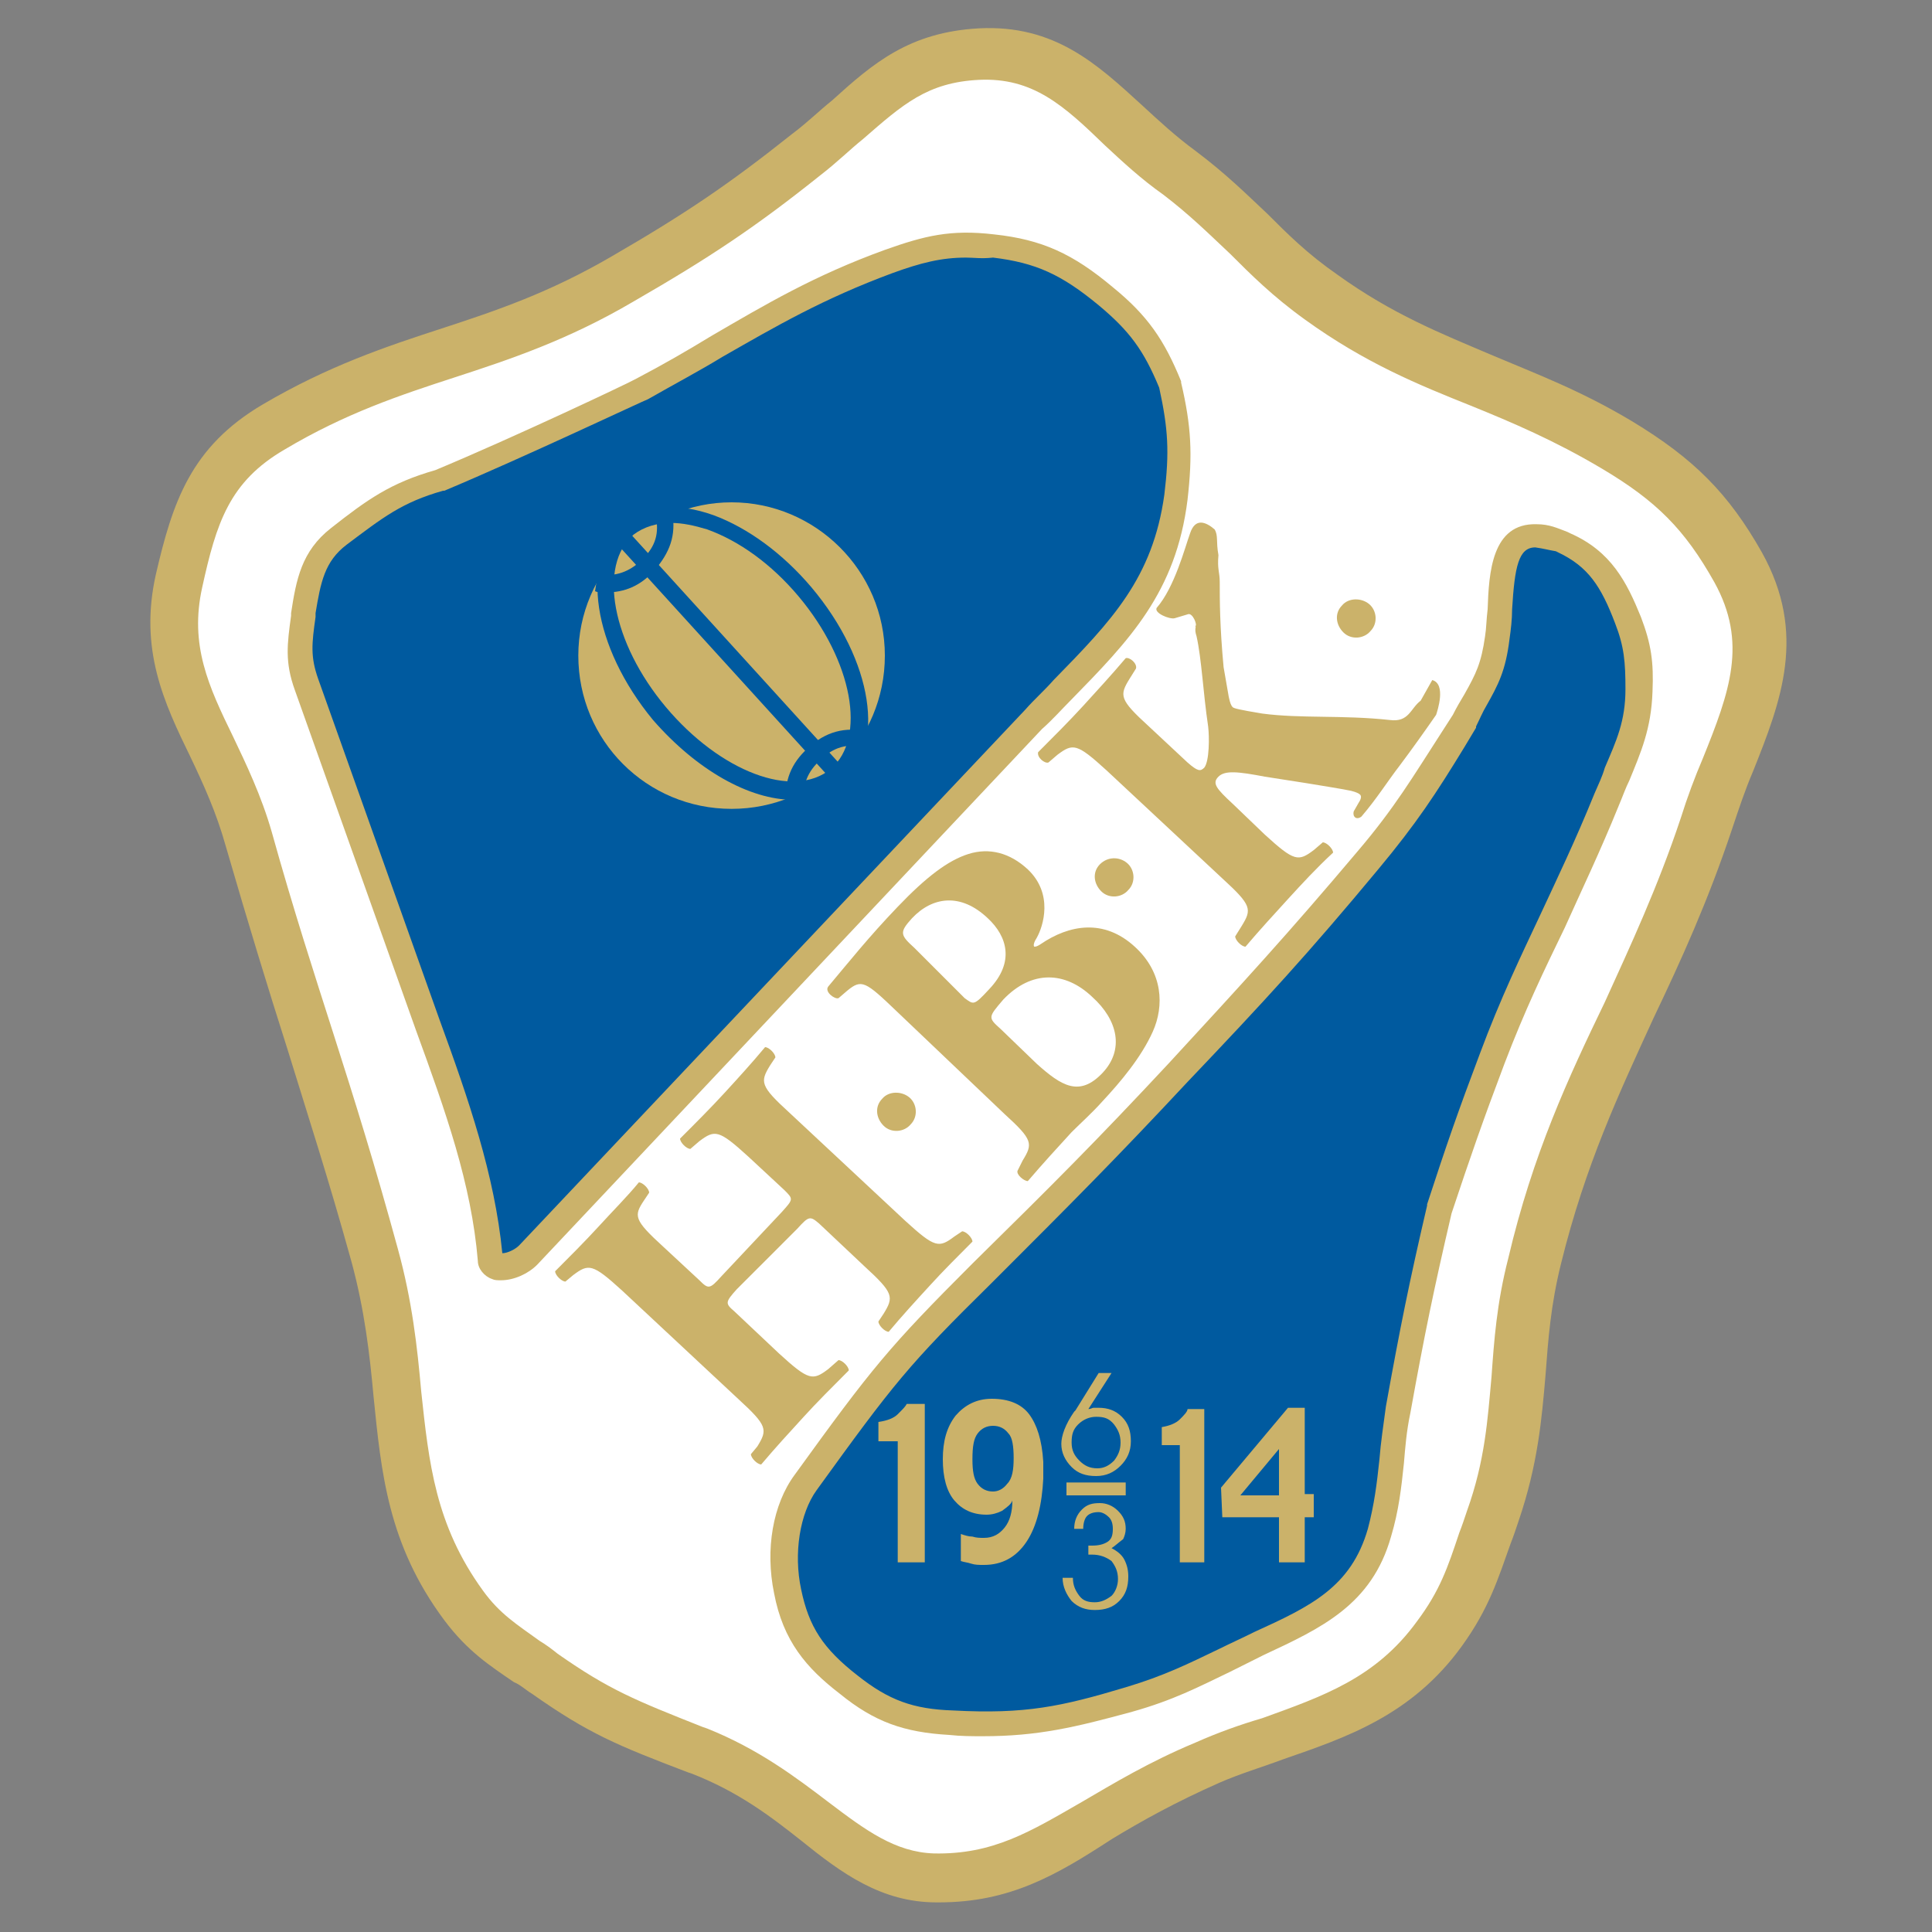 <?xml version="1.0" encoding="utf-8"?>
<!-- Generator: Adobe Illustrator 19.0.0, SVG Export Plug-In . SVG Version: 6.00 Build 0)  -->
<svg version="1.1" xmlns="http://www.w3.org/2000/svg" xmlns:xlink="http://www.w3.org/1999/xlink" x="0px" y="0px"
	 viewBox="0 0 150 150" style="enable-background:new 0 0 150 150;" xml:space="preserve">
<rect x="0" y="0" width="150" height="150" fill="#808080" stroke="none"/>
<style type="text/css">
	.st0{fill-rule:evenodd;clip-rule:evenodd;fill:#FFFFFF;stroke:#005A9F;stroke-miterlimit:3.864;}
	.st1{fill:#CBB26A;}
	.st2{fill-rule:evenodd;clip-rule:evenodd;fill:#005A9F;}
	.st3{fill-rule:evenodd;clip-rule:evenodd;fill:#CBB26A;}
	.st4{fill:#005A9F;}
	.st5{fill:#CBB26A;stroke:#005A9F;stroke-width:2.835;stroke-miterlimit:3.864;}
	.st6{fill-rule:evenodd;clip-rule:evenodd;fill:none;stroke:#CBB26A;stroke-miterlimit:3.864;}
</style>
<g id="Bakgrund">
</g>
<g id="Mallskikt">
</g>
<g id="Fšrgrund">
	<path class="st0" d="M76.3,3.3c7.1-0.3,9.9,5,15.6,9.2c4.6,3.4,6.4,6.3,11,9.7c8.1,5.9,14.3,6.3,23,11.5c4.6,2.7,7,5.2,9.4,9.5
		c3.9,7-0.1,12.5-2.5,19.9c-4.2,12.9-10,20.2-13.3,34c-1.8,7.6-0.6,12.4-3.2,19.8c-1.3,3.7-1.8,6-4.1,9.2c-4.4,5.9-9.8,6.3-16.5,9.2
		c-9.8,4.2-14.4,9.7-22.5,9.6c-6.6-0.1-10.3-6.8-18.8-10.1c-5.6-2.2-7.4-2.8-11.6-5.7c-2.6-1.8-4.4-2.7-6.3-5.3
		c-6.4-8.7-4-16.6-7-27.1c-3.5-12.7-6-19.7-9.8-32.4c-2.3-7.8-7.6-12.1-5.8-20c1.2-5.6,2.9-9.5,7.8-12.4c9.7-5.7,17.2-5.4,27.1-11
		c5.8-3.3,9.3-5.7,14.2-9.7C68.1,7.1,70.3,3.6,76.3,3.3z"/>
	<g>
		<path class="st1" d="M72.9,147.7c-0.1,0-0.1,0-0.2,0c-4.3,0-7.4-2.3-10.5-4.8c-2.4-1.9-4.9-3.8-8.5-5.2l-0.3-0.1
			c-5.5-2.1-7.7-3-12.1-6.1c-0.5-0.3-0.9-0.7-1.4-0.9c-1.9-1.3-3.6-2.4-5.4-4.8c-4.4-5.9-4.9-11.5-5.5-17.4
			c-0.3-3.3-0.7-6.7-1.7-10.4c-1.8-6.5-3.4-11.4-5-16.6c-1.5-4.7-3-9.6-4.8-15.8c-0.7-2.5-1.7-4.7-2.7-6.8c-2.1-4.3-4-8.4-2.7-14.2
			c1.3-5.6,2.7-9.9,8.3-13.2c5.1-3,9.6-4.5,13.9-5.9c4.3-1.4,8.4-2.8,13.2-5.6c5.7-3.3,9.1-5.6,14-9.5c1.2-0.9,2.1-1.8,3.1-2.6
			c3.2-2.9,6-5.3,11.4-5.6l0,0c5.9-0.3,9.2,2.8,12.7,6c1.3,1.2,2.6,2.4,4.1,3.5c2.4,1.8,4,3.4,5.6,4.9c1.6,1.6,3.1,3.1,5.4,4.7
			c4.3,3.1,8.1,4.6,12.1,6.3c3.3,1.4,6.8,2.7,10.8,5.1c4.8,2.9,7.5,5.6,10.1,10.2c3.5,6.3,1.5,11.5-0.7,17c-0.6,1.4-1.1,2.9-1.6,4.4
			c-1.9,5.7-4,10.3-6.1,14.7c-2.7,5.9-5.3,11.4-7.2,19.1c-0.8,3.2-1,5.9-1.2,8.6c-0.3,3.5-0.6,7-2.1,11.4c-0.2,0.6-0.4,1.2-0.6,1.7
			c-1,2.8-1.7,5.1-3.8,8c-3.9,5.4-9,7.1-13.9,8.8c-1.6,0.6-3.3,1.1-4.9,1.8c-3.4,1.5-6.1,3-8.4,4.4C82,145.6,78.4,147.7,72.9,147.7z
			 M76,6.2C72,6.4,70.1,8.1,67,10.8c-1,0.8-2,1.8-3.3,2.8c-5,4-8.6,6.4-14.5,9.8c-5.1,3-9.6,4.5-13.9,5.9c-4.3,1.4-8.5,2.8-13.2,5.6
			c-4.3,2.5-5.3,5.7-6.4,10.7c-1,4.5,0.5,7.7,2.4,11.6c1,2.1,2.2,4.6,3,7.4c1.7,6.1,3.3,11,4.8,15.7c1.6,5,3.2,10.1,5,16.7
			c1.1,4,1.5,7.6,1.8,11c0.6,5.6,1.1,10.4,4.8,15.5c1.3,1.8,2.6,2.6,4.4,3.9c0.5,0.3,0.9,0.6,1.4,1c4,2.8,6,3.6,11.3,5.7l0.3,0.1
			c4,1.6,6.9,3.8,9.4,5.7c2.9,2.2,5.2,3.9,8.2,4c4.6,0.1,7.5-1.7,11.5-4c2.4-1.4,5.2-3.1,8.8-4.6c1.8-0.8,3.5-1.4,5.2-1.9
			c4.7-1.7,8.8-3.1,12-7.5c1.8-2.4,2.4-4.2,3.3-6.9c0.2-0.5,0.4-1.1,0.6-1.7c1.4-3.9,1.6-7.1,1.9-10.4c0.2-2.8,0.4-5.7,1.3-9.2
			c1.9-8.1,4.7-14.1,7.5-19.9c2-4.4,4.1-8.9,5.9-14.3c0.5-1.6,1.1-3.2,1.7-4.6c2.1-5.2,3.5-9,0.9-13.7c-2.3-4.1-4.5-6.3-8.7-8.8
			c-3.7-2.2-7-3.6-10.2-4.9c-4-1.6-8.2-3.3-12.9-6.7c-2.5-1.8-4.2-3.5-5.8-5.1c-1.6-1.5-3.1-3-5.2-4.6c-1.7-1.2-3.1-2.5-4.5-3.8
			C82.6,8.2,80.2,6,76,6.2L76,6.2z"/>
	</g>
	<g>
		<path class="st2" d="M38,97.8c0.1,1.2,2.2,0.6,3-0.2L80.3,56c5.5-5.8,10-9.3,11-17.3c0.4-3.4,0.3-5.4-0.5-8.7
			c-1.3-3.1-2.5-4.8-5.1-6.9c-2.9-2.4-5-3.5-8.7-3.9c-3.1-0.4-5.1,0.1-8,1.1c-7.7,2.8-12,6-19.2,9.9c0,0-9.5,4.5-15.7,7.1
			c-3.4,1-5.1,2.3-7.8,4.4c-2.1,1.6-2.3,3.6-2.8,6.2c-0.3,2-0.5,3.3,0.2,5.3l9.4,26.4C35.6,86.3,37.4,91.9,38,97.8z"/>
		<path class="st1" d="M38.9,99.4c-0.3,0-0.5,0-0.7-0.1c-0.6-0.2-1.1-0.8-1.1-1.4l0,0c-0.5-6-2.5-11.6-4.8-17.9l-9.4-26.4
			c-0.8-2.2-0.6-3.6-0.3-5.8l0-0.2c0.4-2.6,0.8-4.8,3.1-6.6c2.8-2.2,4.6-3.5,8.1-4.5c6-2.5,15.1-6.8,15.6-7.1c2.1-1.1,4-2.2,5.8-3.3
			c4.3-2.5,8-4.7,13.5-6.7c3.1-1.1,5.1-1.6,8.5-1.2c3.7,0.4,6.1,1.5,9.2,4.1c2.7,2.2,4,4.1,5.3,7.3l0,0.1c0.8,3.4,0.9,5.6,0.5,9.1
			c-0.9,7.2-4.5,10.9-9.1,15.6c-0.7,0.7-1.4,1.5-2.2,2.2L41.7,98.2C41,98.9,39.9,99.4,38.9,99.4z M75,20c-1.9,0-3.5,0.4-5.7,1.2
			c-5.4,2-9,4.1-13.2,6.5c-1.8,1.1-3.7,2.1-5.8,3.3l0,0c-0.1,0-9.6,4.5-15.8,7.1l-0.1,0c-3.2,0.9-4.7,2.1-7.5,4.2
			c-1.7,1.3-2,2.9-2.4,5.3l0,0.3c-0.3,2.1-0.4,3.1,0.2,4.8l9.4,26.4c2.3,6.3,4.3,12.1,4.9,18.2c0.4,0,1-0.3,1.3-0.6l39.3-41.6
			c0.7-0.8,1.5-1.5,2.2-2.3c4.5-4.6,7.7-7.9,8.6-14.4c0.4-3.3,0.3-5.1-0.4-8.3c-1.2-2.9-2.3-4.4-4.7-6.4c-2.9-2.4-4.9-3.3-8.2-3.7
			C76.2,20.1,75.6,20,75,20z"/>
	</g>
	<g>
		<path class="st3" d="M61.9,95.4c0.9-1,1-1,1.7-0.4l3.5,3.3c2.3,2.1,2.3,2.4,1.5,3.7l-0.4,0.6c0,0.3,0.5,0.8,0.8,0.8
			c1-1.2,2.1-2.4,3.2-3.6c1-1.1,2.2-2.3,3.3-3.4c0-0.3-0.5-0.8-0.8-0.8L74.1,96c-1.2,0.9-1.5,0.9-3.8-1.2l-9-8.4
			C59,84.3,59,84,59.8,82.7l0.4-0.6c0-0.3-0.5-0.8-0.8-0.8c-1,1.2-2,2.3-3.1,3.5c-1.1,1.2-2.2,2.3-3.5,3.6c0,0.3,0.5,0.8,0.8,0.8
			l0.7-0.6c1.2-0.9,1.5-0.9,3.8,1.2l2.8,2.6c0.7,0.7,0.7,0.7-0.2,1.7l-4.7,5c-0.9,1-1,1-1.7,0.3l-2.8-2.6c-2.3-2.1-2.3-2.4-1.5-3.6
			l0.4-0.6c0-0.3-0.5-0.8-0.8-0.8c-0.9,1.1-2.1,2.3-3.1,3.4c-1.1,1.2-2.3,2.4-3.4,3.5c0,0.3,0.5,0.8,0.8,0.8l0.6-0.5
			c1.2-0.9,1.5-0.9,3.8,1.2l9,8.4c2.3,2.1,2.3,2.4,1.5,3.7l-0.5,0.6c0,0.3,0.5,0.8,0.8,0.8c1.1-1.3,2.2-2.5,3.3-3.7
			c1-1.1,2.2-2.3,3.5-3.6c0-0.3-0.5-0.8-0.8-0.8l-0.8,0.7c-1.2,0.9-1.5,0.9-3.8-1.2l-3.5-3.3c-0.7-0.6-0.7-0.7,0.2-1.7L61.9,95.4z"
			/>
		<path class="st3" d="M68.5,85.3c-0.6,0.6-0.5,1.5,0.1,2.1c0.6,0.6,1.6,0.5,2.1-0.1c0.6-0.6,0.5-1.6-0.1-2.1
			C70,84.7,69,84.7,68.5,85.3z"/>
		<path class="st3" d="M78,86.5c2.2,2,2.2,2.3,1.4,3.6L79,90.9c-0.1,0.3,0.5,0.8,0.8,0.8c1.2-1.4,2.3-2.6,3.4-3.8
			c0.7-0.7,1.6-1.5,2.4-2.4c1.4-1.5,3-3.4,3.9-5.4c0.9-2,0.8-4.6-1.4-6.6c-2.4-2.2-5.1-1.7-7.3-0.2c-0.3,0.2-0.4,0.2-0.5,0.2
			c-0.1-0.1,0-0.4,0.2-0.7c0.5-0.9,1.3-3.4-0.7-5.3c-1.4-1.3-3-1.7-4.6-1.2c-1.6,0.5-3.3,1.8-5.5,4.1c-2.3,2.4-3.8,4.3-5.4,6.2
			c-0.3,0.4,0.5,1,0.8,0.9l0.7-0.6c1.1-0.9,1.4-0.7,3.8,1.6L78,86.5z M71,73.6c-1.1-1-1.2-1.2-0.2-2.3c1.6-1.7,3.8-2,5.9,0
			c1.5,1.4,2.1,3.4,0.1,5.5c-1.2,1.3-1.2,1.2-1.9,0.7L71,73.6z M77.7,79.9c-1-0.9-1-0.9,0.2-2.3c2.2-2.3,4.8-2.2,6.9-0.2
			c2,1.8,2.5,4.1,0.8,5.9c-1.8,1.9-3.2,1-5.1-0.7L77.7,79.9z"/>
		<path class="st3" d="M85.4,67.1c-0.6,0.6-0.5,1.5,0.1,2.1c0.6,0.6,1.6,0.5,2.1-0.1c0.6-0.6,0.5-1.6-0.1-2.1
			C86.9,66.5,86,66.5,85.4,67.1z"/>
		<path class="st3" d="M89.2,56.4c-2.3-2.1-2.3-2.4-1.5-3.7l0.5-0.8c0.1-0.4-0.5-0.9-0.8-0.8c-1.1,1.3-2.3,2.6-3.3,3.7
			c-1.1,1.2-2.3,2.4-3.5,3.6c-0.1,0.4,0.5,0.9,0.8,0.8l0.7-0.6c1.2-0.9,1.5-0.9,3.8,1.2l9,8.4c2.3,2.1,2.3,2.4,1.5,3.7l-0.5,0.8
			c0,0.3,0.5,0.8,0.8,0.8c1.1-1.3,2.3-2.6,3.3-3.7c1.1-1.2,2.2-2.4,3.5-3.6c0-0.3-0.5-0.8-0.8-0.8L102,66c-1.2,0.9-1.5,0.9-3.8-1.2
			l-2.5-2.4c-1.3-1.2-1.6-1.6-1.1-2.1c0.5-0.5,1.5-0.4,3.6,0l3.2,0.5c0.6,0.1,3.1,0.5,3.5,0.6c0.4,0.1,0.6,0.2,0.7,0.3
			c0.1,0.1,0.1,0.3-0.1,0.6l-0.4,0.7c-0.1,0.4,0.2,0.7,0.6,0.4c1.2-1.4,2-2.7,3-4c0.9-1.2,1.9-2.6,2.8-3.9c0.1-0.3,0.8-2.4-0.3-2.7
			l-0.9,1.6c-0.8,0.6-0.9,1.7-2.4,1.5c-3.7-0.4-6.9-0.1-9.9-0.5c-1.8-0.3-2.2-0.4-2.3-0.5c-0.1-0.1-0.2-0.3-0.3-0.8L95,51.8
			c-0.3-3.2-0.3-5.2-0.3-6.6c0-0.8-0.2-1-0.1-2.1c-0.2-1.1,0-1.5-0.3-2c-0.7-0.6-1.5-0.9-1.9,0.3c-0.4,1.1-1.2,4.2-2.6,5.8
			c-0.2,0.4,1,0.9,1.4,0.8l1-0.3c0.4-0.2,0.8,0.9,0.6,0.9c0.1,0.1-0.1,0.2,0.1,0.8c0.4,1.8,0.5,4.3,0.9,7c0.1,0.8,0.1,2.7-0.3,3.2
			c-0.3,0.3-0.5,0.3-1.3-0.4L89.2,56.4z"/>
		<path class="st3" d="M104.2,47c-0.6,0.6-0.5,1.5,0.1,2.1c0.6,0.6,1.6,0.5,2.1-0.1c0.6-0.6,0.5-1.6-0.1-2.1
			C105.7,46.4,104.7,46.4,104.2,47z"/>
	</g>
	<g>
		<g>
			<g>
				<circle class="st1" cx="56.8" cy="50.9" r="12.5"/>
				<path class="st4" d="M56.8,64c-7.3,0-13.2-5.9-13.2-13.2s5.9-13.2,13.2-13.2s13.2,5.9,13.2,13.2S64,64,56.8,64z M56.8,39
					c-6.5,0-11.9,5.3-11.9,11.9s5.3,11.9,11.9,11.9s11.9-5.3,11.9-11.9S63.3,39,56.8,39z"/>
			</g>
			<g>
				<path class="st5" d="M56.8,50.9"/>
			</g>
		</g>
		<g>
			<g>
				
					<ellipse transform="matrix(-0.643 -0.766 0.766 -0.643 54.603 126.85)" class="st1" cx="56.9" cy="50.7" rx="12.5" ry="7.3"/>
				<path class="st4" d="M61.6,62.1c-3.4,0-7.5-2.3-10.9-6.2C46,50.2,45,43.5,48.4,40.6c1.7-1.4,4.2-1.6,7-0.6c2.7,1,5.4,3,7.6,5.6
					c4.8,5.7,5.8,12.4,2.4,15.2C64.3,61.7,63.1,62.1,61.6,62.1z M52.1,40.6c-1.1,0-2.1,0.3-2.9,0.9l0,0c-2.8,2.4-1.7,8.4,2.5,13.4
					s9.9,7.2,12.8,4.8c2.8-2.4,1.7-8.4-2.5-13.4c-2.1-2.5-4.6-4.3-7.1-5.2C53.9,40.8,53,40.6,52.1,40.6z"/>
			</g>
			<g>
				<path class="st5" d="M56.9,50.7"/>
			</g>
		</g>
		<g>
			
				<rect x="44.1" y="50.2" transform="matrix(0.673 0.74 -0.74 0.673 56.145 -25.272)" class="st4" width="25.2" height="1.3"/>
		</g>
		<g>
			<path class="st4" d="M47,46c-0.3,0-0.6,0-0.8-0.1l0.2-1.3c1.4,0.2,2.5-0.2,3.5-1.2c1-1,1.3-2,1-3.4l1.3-0.2
				c0.3,1.8-0.2,3.1-1.4,4.5C49.7,45.5,48.5,46,47,46z"/>
		</g>
		<g>
			<path class="st4" d="M61,62.4c-0.1-1.8,0.4-3.1,1.7-4.3c1.4-1.3,2.9-1.7,4.7-1.3L67.2,58c-1.4-0.3-2.5,0-3.5,1
				c-1,0.9-1.4,1.9-1.3,3.3L61,62.4z"/>
		</g>
	</g>
	<g>
		<path class="st2" d="M62.5,115.1c6-8.3,7.2-9.8,13.7-16.2c6.1-6,9.4-9.4,15.2-15.6c5.9-6.3,9.3-10,14.7-16.5
			c3.3-4,4.8-6.5,7.5-10.8c1.4-2.8,2.2-3.6,2.6-6.5c0.4-3-0.3-8,3-7.9c0.9,0,1.4,0.3,2.2,0.6c2.8,1.2,3.8,3.2,4.9,6
			c0.8,2,0.9,3.3,0.8,5.5c-0.1,3.4-1.3,5.2-2.5,8.4c-3.1,7.8-5.8,12.1-8.9,20.2c-1.7,4.5-2.6,7.1-4.1,11.7c-1.4,6-2.2,9.5-3.2,15.6
			c-0.7,3.7-0.6,6.3-1.5,9.5c-1.4,4.9-4.9,6.5-9.3,8.6c-4,1.9-6,3.1-10.1,4.3c-5.2,1.5-8,2.1-13.7,1.8c-3.3-0.2-5.3-0.9-7.9-3
			c-2.7-2.1-4.1-4-4.8-7.3C60.4,120.2,61.1,117,62.5,115.1z"/>
		<path class="st1" d="M76.3,134.8c-0.8,0-1.7,0-2.6-0.1c-3.5-0.2-5.8-1-8.5-3.2c-2.6-2-4.4-4.1-5.1-7.8c-0.7-3.4-0.1-6.9,1.6-9.2
			c6-8.3,7.3-9.9,13.8-16.4c6.3-6.2,9.6-9.5,15.2-15.5c5.9-6.4,9.3-10.1,14.7-16.5c2.9-3.4,4.3-5.8,6.5-9.2l0.9-1.4
			c0.3-0.6,0.6-1.1,0.9-1.6c0.9-1.6,1.3-2.4,1.6-4.5c0.1-0.6,0.1-1.3,0.2-2.1c0.1-2.8,0.3-6.7,3.8-6.6c1,0,1.6,0.3,2.4,0.6l0.2,0.1
			c3.2,1.4,4.4,3.8,5.5,6.5c0.8,2.1,1,3.5,0.9,5.8c-0.1,2.9-0.9,4.7-1.8,6.9c-0.3,0.6-0.5,1.2-0.8,1.9c-1.5,3.7-2.9,6.6-4.2,9.5
			c-1.6,3.3-3.1,6.4-4.7,10.6c-1.7,4.5-2.6,7.1-4.1,11.6c-1.4,6-2.1,9.4-3.2,15.5c-0.3,1.4-0.4,2.7-0.5,3.9c-0.2,1.9-0.4,3.7-1,5.7
			c-1.5,5.3-5.4,7.1-9.9,9.2c-1,0.5-1.8,0.9-2.6,1.3c-2.5,1.2-4.4,2.2-7.6,3.1C83.5,134.1,80.6,134.8,76.3,134.8z M119.2,42.5
			c-1.3,0-1.6,1.5-1.8,4.8c0,0.8-0.1,1.6-0.2,2.3c-0.3,2.5-0.9,3.6-1.8,5.2c-0.3,0.5-0.5,1-0.8,1.6l0,0.1l-0.9,1.5
			c-2.2,3.6-3.7,5.9-6.7,9.5c-5.4,6.5-8.8,10.2-14.8,16.5c-5.6,6-8.9,9.3-15.2,15.6c-6.5,6.4-7.6,7.8-13.6,16.1l0,0
			c-1.3,1.8-1.8,4.9-1.2,7.7c0.6,2.9,1.7,4.6,4.4,6.7c2.4,1.9,4.3,2.6,7.4,2.7c5.6,0.3,8.4-0.3,13.4-1.8c3-0.9,4.8-1.8,7.3-3
			c0.8-0.4,1.7-0.8,2.7-1.3c4.4-2,7.5-3.5,8.8-8c0.5-1.9,0.7-3.5,0.9-5.4c0.1-1.3,0.3-2.6,0.5-4.1c1.1-6.1,1.8-9.6,3.2-15.6l0-0.1
			c1.5-4.6,2.4-7.2,4.1-11.7c1.6-4.3,3.2-7.6,4.7-10.8c1.3-2.8,2.7-5.7,4.2-9.4c0.3-0.7,0.6-1.3,0.8-2c0.9-2.1,1.6-3.6,1.6-6.1
			c0-2.1-0.1-3.3-0.8-5.1c-1.1-2.9-2.1-4.4-4.4-5.5l-0.2-0.1C120.2,42.7,119.9,42.6,119.2,42.5C119.2,42.5,119.2,42.5,119.2,42.5z"
			/>
	</g>
	<g>
		<path class="st3" d="M71.9,121.3h-2.2v-9.4h-1.5v-1.5c0.7-0.1,1.2-0.3,1.5-0.6c0.4-0.4,0.6-0.6,0.7-0.8h1.4V121.3z"/>
		<path class="st3" d="M81,114.8c-0.1,2-0.5,3.7-1.3,4.9c-0.8,1.2-1.9,1.8-3.3,1.8c-0.4,0-0.7,0-1-0.1c-0.3-0.1-0.5-0.1-0.8-0.2
			v-2.1c0.3,0.1,0.6,0.2,0.9,0.2c0.3,0.1,0.6,0.1,0.9,0.1c0.7,0,1.2-0.3,1.6-0.8c0.4-0.5,0.6-1.2,0.6-2.1c-0.1,0.3-0.4,0.5-0.8,0.8
			c-0.4,0.2-0.8,0.3-1.2,0.3c-1.1,0-1.9-0.4-2.5-1.1c-0.6-0.7-0.9-1.8-0.9-3.2c0-1.4,0.3-2.5,1-3.4c0.7-0.8,1.6-1.3,2.8-1.3
			c1.3,0,2.3,0.4,2.9,1.2c0.6,0.8,1,2,1.1,3.7c0,0.2,0,0.4,0,0.6C81,114.5,81,114.7,81,114.8z M78.7,113.2c0-0.9-0.1-1.6-0.4-1.9
			c-0.3-0.4-0.7-0.6-1.2-0.6c-0.5,0-0.9,0.2-1.2,0.6c-0.3,0.4-0.4,1-0.4,2c0,0.9,0.1,1.5,0.4,1.9c0.3,0.4,0.7,0.6,1.2,0.6
			c0.4,0,0.8-0.2,1.1-0.6C78.6,114.8,78.7,114.1,78.7,113.2z"/>
	</g>
	<g>
		<path class="st3" d="M93.6,121.3h-2v-9.1h-1.4v-1.4c0.6-0.1,1.1-0.3,1.4-0.6c0.3-0.3,0.6-0.6,0.6-0.8h1.3V121.3z"/>
		<path class="st3" d="M102,117.8h-0.7v3.5h-2v-3.5h-4.4l-0.1-2.3l5.2-6.2h1.3v6.7h0.7V117.8z M99.3,116.1v-3.6l-3,3.6H99.3z"/>
	</g>
	<path class="st3" d="M85.1,110c-0.5,0-1,0.2-1.4,0.6c-0.4,0.4-0.5,0.8-0.5,1.4c0,0.6,0.2,1,0.6,1.4c0.4,0.4,0.8,0.6,1.4,0.6
		c0.5,0,0.9-0.2,1.3-0.6c0.3-0.4,0.5-0.8,0.5-1.4c0-0.6-0.2-1-0.5-1.4C86.1,110.1,85.7,110,85.1,110z M85.3,106.6h1l-1.8,2.8
		c0.2,0,0.3-0.1,0.4-0.1c0.1,0,0.3,0,0.4,0c0.7,0,1.3,0.2,1.8,0.7c0.5,0.5,0.7,1.1,0.7,1.9c0,0.8-0.3,1.4-0.8,1.9
		c-0.5,0.5-1.1,0.8-1.9,0.8c-0.8,0-1.4-0.2-1.9-0.7c-0.5-0.5-0.8-1.1-0.8-1.8c0-0.6,0.3-1.5,1-2.5l0.1-0.1L85.3,106.6z"/>
	<path class="st3" d="M86.3,120.2c0.4,0.2,0.8,0.5,1,0.9c0.2,0.4,0.3,0.8,0.3,1.3c0,0.8-0.2,1.4-0.7,1.9c-0.5,0.5-1.1,0.7-1.9,0.7
		c-0.7,0-1.3-0.2-1.8-0.7c-0.4-0.5-0.7-1.1-0.7-1.8h0.8c0,0.6,0.2,1,0.5,1.4s0.7,0.5,1.2,0.5c0.5,0,0.9-0.2,1.3-0.5
		c0.3-0.3,0.5-0.8,0.5-1.3c0-0.6-0.2-1-0.5-1.4c-0.4-0.3-0.9-0.5-1.5-0.5c-0.1,0-0.2,0-0.2,0c-0.1,0-0.1,0-0.1,0V120
		c0,0,0.1,0,0.1,0c0,0,0.1,0,0.2,0c0.5,0,0.9-0.1,1.2-0.3c0.3-0.2,0.4-0.5,0.4-1c0-0.4-0.1-0.7-0.3-0.9c-0.2-0.2-0.5-0.4-0.8-0.4
		c-0.4,0-0.7,0.1-0.9,0.3c-0.2,0.2-0.3,0.6-0.3,1h-0.7c0-0.6,0.2-1.1,0.6-1.5c0.4-0.4,0.8-0.5,1.4-0.5c0.5,0,1,0.2,1.4,0.6
		s0.6,0.8,0.6,1.4c0,0.3-0.1,0.6-0.2,0.8C86.8,119.8,86.6,120,86.3,120.2z"/>
	<line class="st6" x1="82.8" y1="115.6" x2="87.4" y2="115.6"/>
</g>
</svg>
